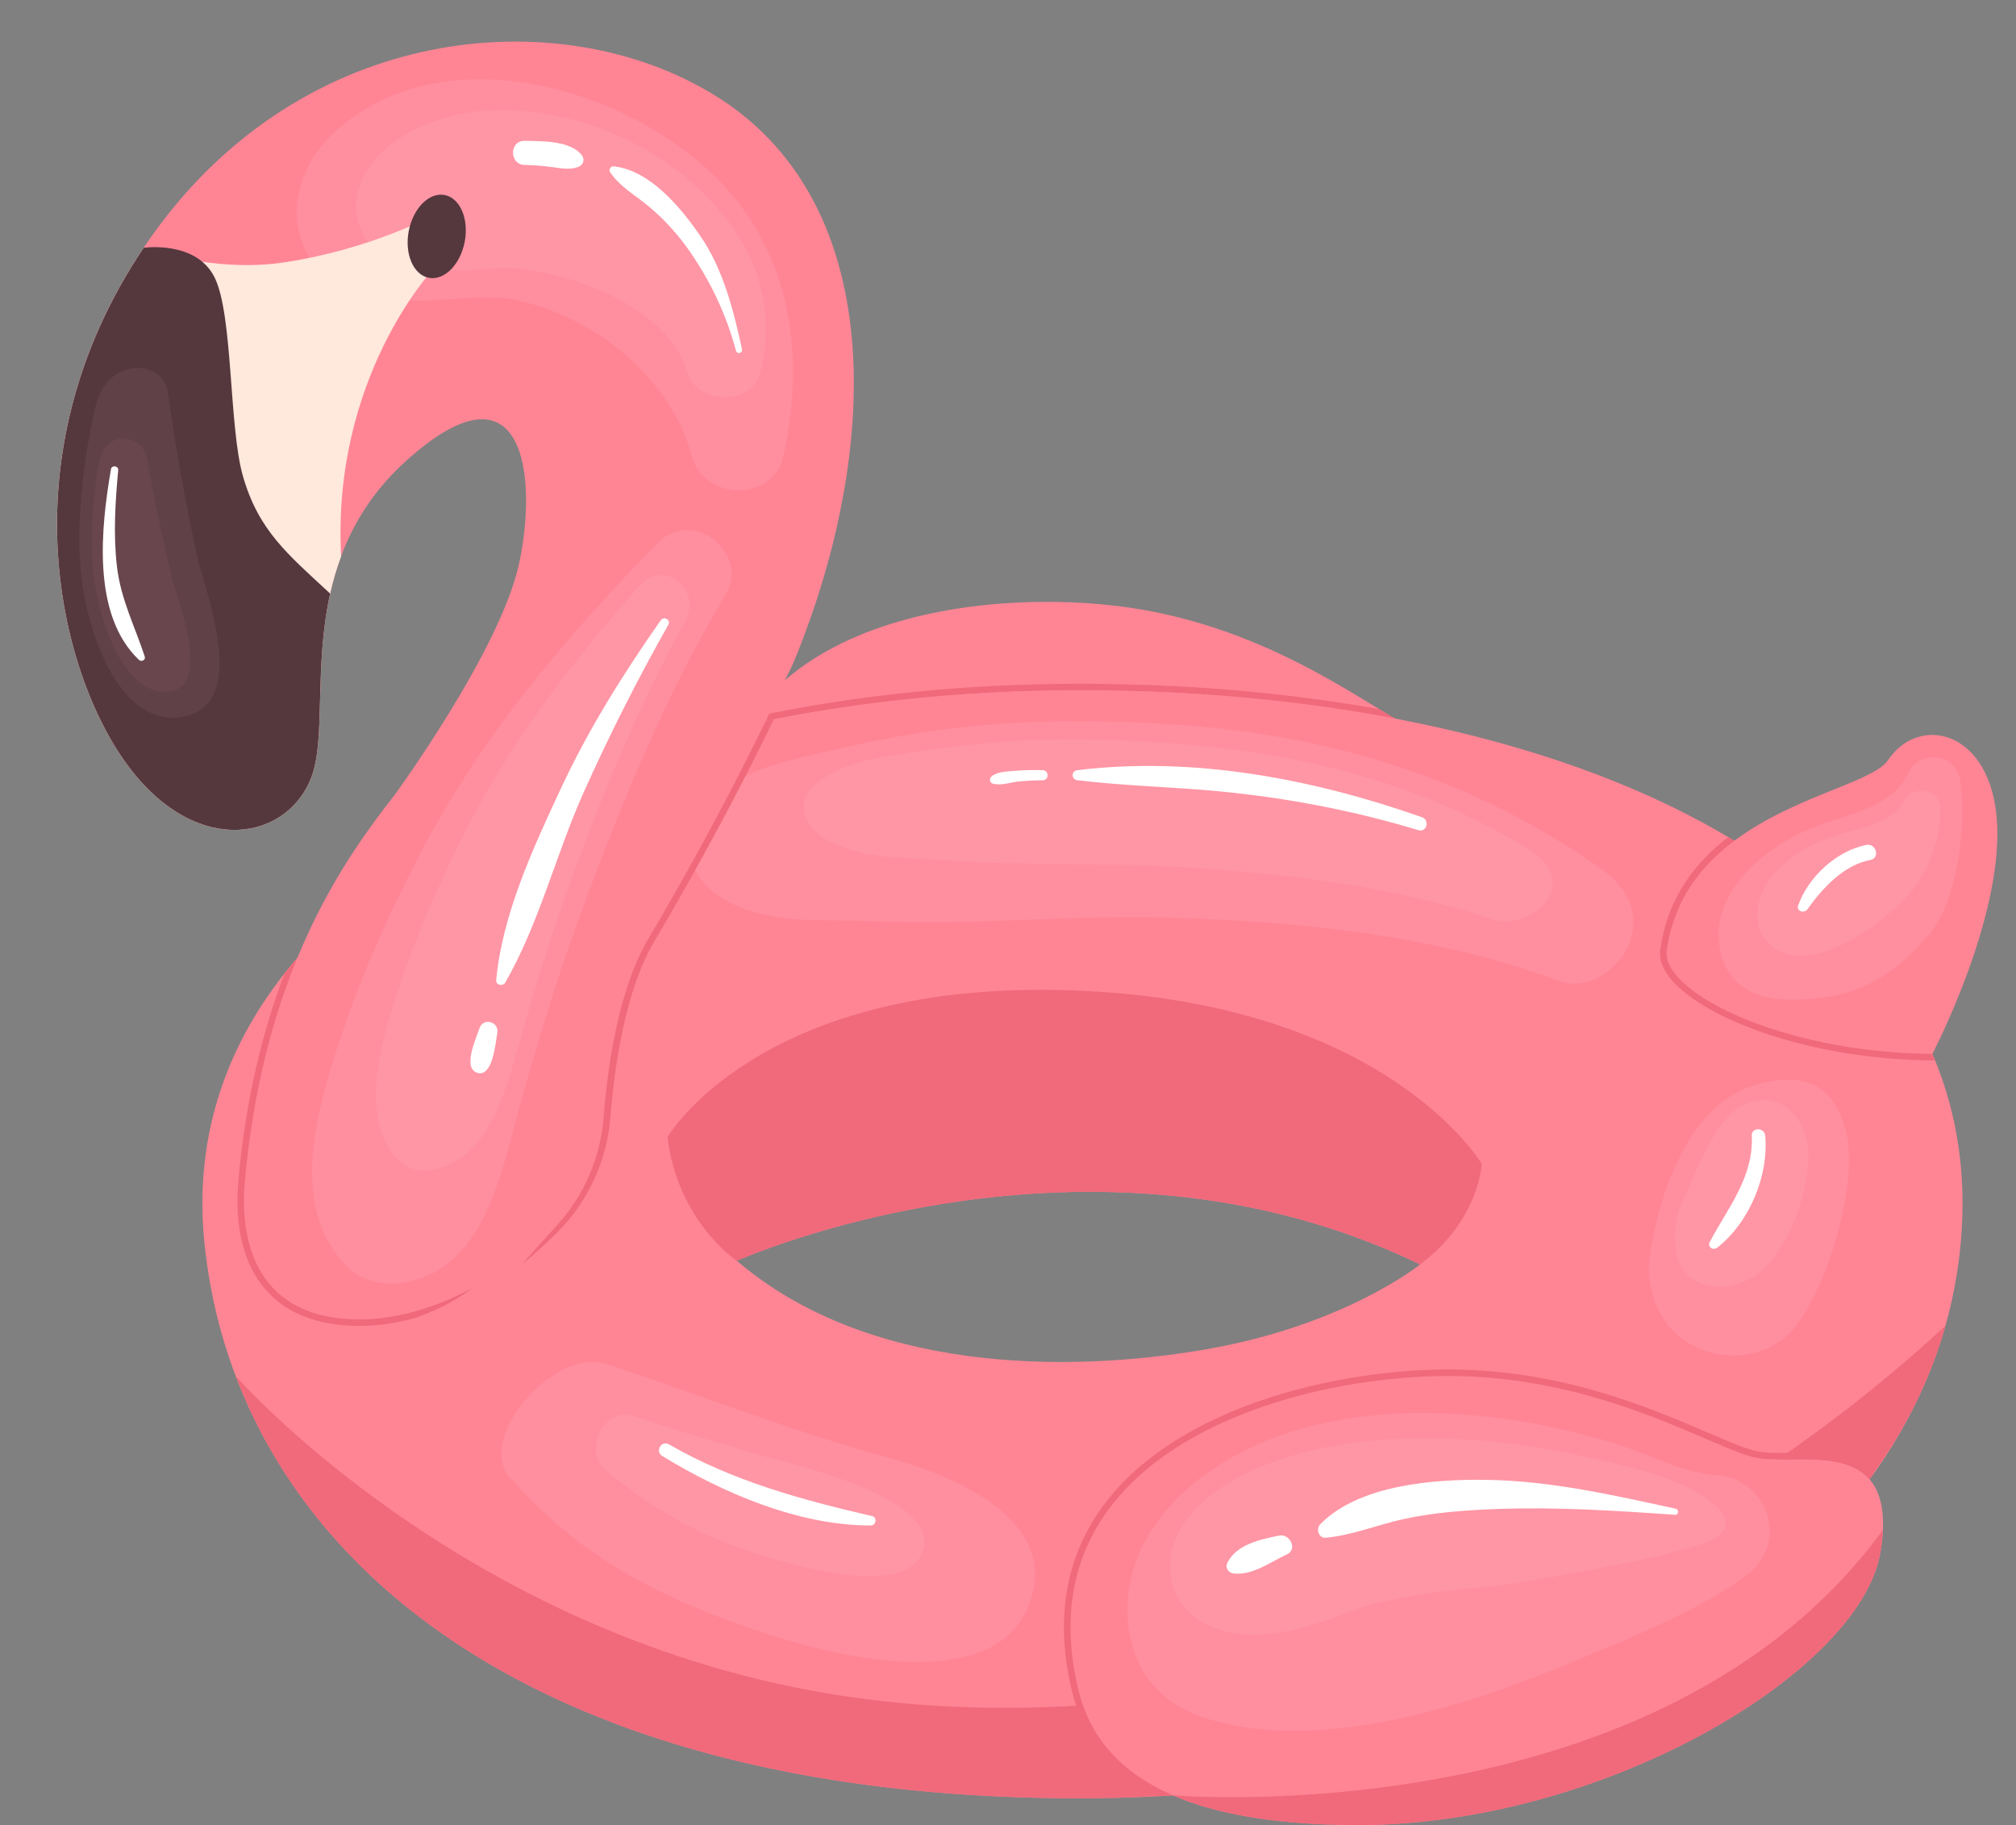 <?xml version="1.0" encoding="UTF-8"?><svg xmlns="http://www.w3.org/2000/svg" xmlns:xlink="http://www.w3.org/1999/xlink" height="1430.1" preserveAspectRatio="xMidYMid meet" version="1.0" viewBox="-44.7 -32.6 1579.8 1430.1" width="1579.8" zoomAndPan="magnify"><rect x="-44.7" y="-32.6" width="1579.8" height="1430.1" fill="#808080" stroke="none"/><defs><clipPath id="a"><path d="M 794 1045 L 1431 1045 L 1431 1397.48 L 794 1397.48 Z M 794 1045"/></clipPath><clipPath id="b"><path d="M 1261 543 L 1520.488 543 L 1520.488 794 L 1261 794 Z M 1261 543"/></clipPath><clipPath id="c"><path d="M 874 1166 L 1431 1166 L 1431 1397.48 L 874 1397.48 Z M 874 1166"/></clipPath></defs><g><g id="change1_1"><path d="M 1358.32 1011.41 C 1387.852 978.57 1411.859 893.23 1402.012 854.785 C 1393.828 822.859 1375.898 806.031 1334.172 816.676 C 1300.578 825.246 1281.879 851.855 1268.18 881.293 C 1258.07 903.027 1252.262 925.75 1248.41 949.211 C 1243.961 976.387 1254.711 1007.328 1281.25 1021.352 C 1306.199 1034.531 1337.891 1032.102 1358.32 1011.41" fill="#ff8f9e"/></g><g id="change2_1"><path d="M 1371.25 861.441 C 1365.48 835.523 1345.891 828.207 1318.25 835.258 C 1296.012 840.93 1292.289 864.969 1272.16 913.219 C 1265.141 930.047 1265.641 961.484 1283.219 970.77 C 1299.738 979.5 1319.148 976.137 1334.238 964.188 C 1360.449 943.441 1377.02 887.344 1371.25 861.441" fill="#ff96a5"/></g><g id="change3_1"><path d="M 1328.051 857.348 C 1329.559 889.719 1309.512 913.562 1295.129 940.523 C 1293.02 944.477 1297.762 947.586 1300.988 945.051 C 1325.988 925.43 1341.391 888.969 1338.602 857.348 C 1338.012 850.691 1327.73 850.488 1328.051 857.348" fill="#fff"/></g><g id="change4_3"><path d="M 517.672 646.387 C 523.527 706.977 572.129 760.684 720.051 781.77 C 910.039 808.859 1126.512 718.57 1155.141 627.895 C 1183.77 537.223 1101.84 552.484 1069.07 540.914 C 1036.301 529.348 955.492 457.418 831.082 442.277 C 706.668 427.141 499.602 459.52 517.672 646.387" fill="#ff8595"/></g><g id="change5_2"><path d="M 1048.422 530.48 C 1044.59 528.234 1040.398 525.727 1035.949 523.02 C 962.445 509.934 883.215 503.184 801.324 503.184 C 711.973 503.184 624.766 512.133 544.258 529.461 C 542.879 531.453 541.496 533.445 540.27 535.543 C 621.699 517.602 710.184 508.297 801.324 508.297 C 887.762 508.297 971.188 515.762 1048.422 530.48" fill="#f06a7b"/></g><g id="change4_4"><path d="M 900.441 1024.68 C 789.977 1043.852 634.531 1042.469 532.703 955.316 C 532.703 955.316 807.152 831.867 1068.211 958.176 C 1068.211 958.176 1009.219 1005.871 900.441 1024.68 Z M 801.324 508.297 C 420.707 508.297 87.27 670.797 115.59 942.383 C 140.434 1180.84 364.07 1376.52 801.324 1376.52 C 1176.57 1376.52 1452.25 1201.34 1488.949 964.414 C 1535.109 666.605 1199.781 508.297 801.324 508.297" fill="#ff8595"/></g><g id="change5_3"><path d="M 1479.828 1006.219 C 1413.172 1242.539 1106.801 1376.52 801.273 1376.52 C 429.141 1376.52 211.738 1234.82 139.973 1045.59 C 139.973 1045.59 313.207 1243.922 599.719 1293.66 C 862.359 1339.262 1208.18 1256.961 1479.828 1006.219" fill="#f06a7b"/></g><g id="change1_2"><path d="M 357.727 1128.059 C 414.051 1192.102 482 1223.5 559.629 1248.719 C 610.039 1265.102 729.898 1294.77 759.828 1228.828 C 791.676 1158.66 699.078 1122.629 653.906 1110.309 C 576.602 1089.238 507.363 1061.75 431.352 1036.43 C 387.68 1021.891 323.93 1099.809 357.727 1128.059" fill="#ff8f9e"/></g><g id="change1_3"><path d="M 1358.32 1011.41 C 1387.852 978.57 1411.859 893.23 1402.012 854.785 C 1393.828 822.859 1375.898 806.031 1334.172 816.676 C 1300.578 825.246 1281.879 851.855 1268.18 881.293 C 1258.07 903.027 1252.262 925.75 1248.41 949.211 C 1243.961 976.387 1254.711 1007.328 1281.25 1021.352 C 1306.199 1034.531 1337.891 1032.102 1358.32 1011.41" fill="#ff8f9e"/></g><g id="change1_4"><path d="M 1210.559 648.629 C 1110.879 577.977 999.762 543.805 878.227 535.32 C 815.363 530.93 751.176 531.16 688.719 539.742 C 656.887 544.117 626.43 550.871 595.18 558.074 C 561.289 565.887 531.434 573.473 506.539 599.52 C 485.102 621.949 494.969 653.793 518.234 669.262 C 544.445 686.688 574.695 688.414 605.168 688.574 C 635.055 688.73 664.504 690.504 694.43 690.035 C 753.848 689.105 813.113 684.766 872.574 686.508 C 974.387 689.484 1081.5 700.195 1177.512 736.148 C 1199.43 744.355 1224.691 726.316 1232.078 706.746 C 1241.031 682.996 1230.051 662.445 1210.559 648.629" fill="#ff8f9e"/></g><g clip-path="url(#a)" id="change4_1"><path d="M 800.453 1292.09 C 814.828 1351.238 870.539 1397.531 1019.961 1397.469 C 1211.871 1397.391 1413.391 1277.371 1428.898 1183.559 C 1444.41 1089.75 1365.461 1116.449 1331.379 1109.641 C 1297.301 1102.82 1207.129 1043.051 1081.82 1045.68 C 956.523 1048.301 756.121 1109.66 800.453 1292.09" fill="#ff8595"/></g><g id="change1_5"><path d="M 1301.16 1123.352 C 1272.852 1121.531 1247.59 1106.762 1220.809 1098.531 C 1148.27 1076.25 1064.801 1066.109 990.141 1083.02 C 934.496 1095.621 874.668 1127.73 849.441 1181.441 C 828 1227.102 837.477 1289.238 891.074 1310.379 C 999.625 1353.168 1162.129 1279.898 1196.719 1265.82 C 1242.461 1247.211 1290.352 1226.41 1322.66 1202.719 C 1359.621 1175.621 1338.961 1125.781 1301.16 1123.352" fill="#ff8f9e"/></g><g clip-path="url(#b)" id="change4_2"><path d="M 1261.391 712.496 C 1257.109 743.523 1348.191 791.953 1469.57 793.258 C 1469.57 793.258 1524.172 689.027 1520.289 612.832 C 1516.578 539.879 1459.57 526.117 1434.789 563.078 C 1416.922 589.742 1276.719 601.219 1261.391 712.496" fill="#ff8595"/></g><g id="change1_6"><path d="M 1450.559 573.316 C 1437.891 601.629 1398.02 606.211 1372.289 617.414 C 1336.141 633.152 1294.871 667.641 1303.09 711.332 C 1307.949 737.219 1328.531 749.82 1354.391 750.539 C 1414.352 752.211 1440.91 728.535 1465.461 701.488 C 1489.359 675.164 1496.578 614.426 1491.289 578.715 C 1488.16 557.625 1459.172 554.066 1450.559 573.316" fill="#ff8f9e"/></g><g id="change5_4"><path d="M 1116.41 879.383 C 1116.41 879.383 1114.68 923.391 1068.191 958.176 C 807.141 831.867 532.691 955.312 532.691 955.312 C 532.691 955.312 486.523 925.027 478.344 858.379 C 478.344 858.379 548.207 738.754 783.305 743.129 C 1039.141 747.887 1116.41 879.383 1116.41 879.383" fill="#f06a7b"/></g><g id="change5_5"><path d="M 1366.531 1105.75 C 1363.762 1105.75 1361.059 1105.75 1358.398 1105.801 C 1355.84 1105.801 1353.289 1105.859 1350.879 1105.859 C 1344.75 1105.859 1337.801 1105.699 1332.379 1104.629 C 1323.641 1102.891 1310.449 1097.219 1293.68 1090.012 C 1247.781 1070.281 1178.41 1040.48 1089.828 1040.48 C 1087.121 1040.48 1084.461 1040.531 1081.699 1040.578 C 997.359 1042.32 878.766 1070.578 821.977 1144.352 C 790.387 1185.441 781.441 1235.539 795.496 1293.301 C 804.34 1329.648 826.73 1356.738 863.176 1374.879 C 866.906 1374.73 870.641 1374.48 874.371 1374.219 C 830.055 1355.051 808.582 1325.66 800.453 1292.07 C 756.137 1109.641 956.516 1048.301 1081.801 1045.691 C 1084.512 1045.641 1087.172 1045.59 1089.828 1045.59 C 1210.98 1045.59 1298.031 1102.988 1331.359 1109.641 C 1336.879 1110.762 1343.57 1110.969 1350.879 1110.969 C 1355.891 1110.969 1361.16 1110.859 1366.531 1110.859 C 1386.672 1110.859 1407.98 1112.352 1420.301 1126.609 C 1421.371 1125.23 1422.398 1123.801 1423.371 1122.371 C 1409.359 1107.078 1386.77 1105.75 1366.531 1105.75" fill="#f06a7b"/></g><g id="change5_6"><path d="M 1469.578 793.273 C 1348.172 791.945 1257.129 743.539 1261.379 712.512 C 1266.852 672.738 1288.262 645.699 1314.391 626.223 C 1312.801 625.254 1311.219 624.281 1309.629 623.359 C 1283.41 643.398 1261.941 671.156 1256.32 711.793 C 1255.301 719.309 1258.359 727.332 1265.422 735.512 C 1291.031 765.211 1371.23 797.312 1469.531 798.387 L 1471.719 798.387 C 1471.012 796.699 1470.34 794.961 1469.578 793.273" fill="#f06a7b"/></g><g id="change2_2"><path d="M 1269.52 1129.199 C 1246.93 1119.84 1225.191 1115.148 1202.09 1109.859 C 1139.52 1095.52 1067.512 1089 1003.109 1099.871 C 955.109 1107.98 903.504 1128.641 881.742 1163.199 C 863.246 1192.559 870.113 1235.352 917.656 1246.141 C 953.027 1254.172 993.461 1237.891 1024.051 1226.141 C 1022.102 1226.711 1020.148 1227.281 1018.199 1227.859 C 1048.781 1218.891 1081.32 1214.102 1113.871 1211.262 C 1145.34 1208.5 1169.461 1203.43 1200.309 1197.719 C 1229.172 1192.371 1262.871 1185.801 1289.949 1176.879 C 1326.129 1164.988 1300.141 1141.891 1269.52 1129.199" fill="#ff96a5"/></g><g id="change2_3"><path d="M 429.984 1119.469 C 463.727 1147.672 501.02 1169.391 543.051 1183.051 C 570.348 1191.922 661.402 1220.691 677.605 1184.98 C 694.852 1146.988 601.359 1121.441 576.898 1114.781 C 535.039 1103.359 493.5 1090.84 452.344 1077.129 C 428.695 1069.25 411.684 1104.18 429.984 1119.469" fill="#ff96a5"/></g><g id="change2_4"><path d="M 1153.828 633.438 C 1077.102 585.734 989.957 560.719 893.629 551.613 C 843.801 546.906 792.754 545.074 742.789 548.574 C 717.32 550.355 692.867 553.684 667.762 557.273 C 640.535 561.164 616.527 565.035 595.805 580.727 C 577.961 594.234 584.672 614.656 602.621 625.145 C 622.844 636.965 646.832 638.988 671.055 640.027 C 694.812 641.047 718.164 643.074 741.977 643.699 C 789.254 644.941 836.531 644.027 883.75 646.957 C 964.594 651.977 1049.379 662.043 1124.441 687.715 C 1141.57 693.574 1162.309 682.957 1168.871 670.82 C 1176.84 656.094 1168.84 642.77 1153.828 633.438" fill="#ff96a5"/></g><g id="change2_5"><path d="M 1447.199 595.309 C 1436.211 614.684 1407.59 616.801 1388.539 623.91 C 1361.77 633.898 1330.039 656.805 1332.762 687.457 C 1334.379 705.621 1347.961 716.273 1366.379 716.152 C 1393.871 715.973 1425.879 692.77 1445.23 674.59 C 1464.051 656.898 1476.941 625.18 1475.719 600.164 C 1475 585.391 1454.68 582.133 1447.199 595.309" fill="#ff96a5"/></g><g id="change2_6"><path d="M 1371.25 861.441 C 1365.48 835.523 1342.59 820.387 1318.25 835.258 C 1303.281 844.41 1292.289 864.969 1272.16 913.219 C 1265.141 930.047 1265.641 961.484 1283.219 970.77 C 1299.738 979.5 1319.148 976.137 1334.238 964.188 C 1360.449 943.441 1377.02 887.344 1371.25 861.441" fill="#ff96a5"/></g><g id="change3_2"><path d="M 1268.59 1149.641 C 1219.301 1138.91 1170.68 1127.719 1119.988 1126.98 C 1079 1126.371 1020.102 1130.82 989.809 1161.859 C 986.359 1165.391 988.621 1172.859 994.156 1172.359 C 1014.672 1170.48 1034.352 1162.32 1054.469 1157.879 C 1078.809 1152.488 1103.859 1150.711 1128.73 1149.809 C 1174.988 1148.141 1221.809 1151.09 1267.941 1154.379 C 1270.648 1154.57 1271.238 1150.211 1268.59 1149.641" fill="#fff"/></g><g id="change3_3"><path d="M 957.512 1170.66 C 943.031 1173.719 924.664 1177.309 917.242 1191.719 C 915.109 1195.859 917.816 1199.949 922.219 1200.398 C 937.094 1201.891 950.805 1191.359 963.73 1185.41 C 972.43 1181.41 966 1168.859 957.512 1170.66" fill="#fff"/></g><g id="change3_4"><path d="M 1069.609 607.75 C 983.816 577.629 890.781 559.852 799.68 570.883 C 794.609 571.496 794.598 578.176 799.68 578.789 C 835.965 583.168 872.777 583.914 909.188 587.336 C 962.641 592.355 1015.422 602.348 1066.801 617.914 C 1073.359 619.902 1075.949 609.973 1069.609 607.75" fill="#fff"/></g><g id="change3_5"><path d="M 772.414 570.891 C 765.301 570.715 758.207 570.746 751.113 571.379 C 745.07 571.918 737.664 571.859 732.641 575.457 C 730.43 577.039 730.508 580.688 733.426 581.48 C 739.602 583.152 746.047 580.691 752.297 579.934 C 758.977 579.125 765.691 578.883 772.414 578.797 C 777.508 578.734 777.504 571.016 772.414 570.891" fill="#fff"/></g><g id="change3_6"><path d="M 1328.051 857.348 C 1329.559 889.719 1309.512 913.562 1295.129 940.523 C 1293.02 944.477 1297.762 947.586 1300.988 945.051 C 1325.988 925.43 1341.391 888.969 1338.602 857.348 C 1338.012 850.691 1327.73 850.488 1328.051 857.348" fill="#fff"/></g><g id="change3_7"><path d="M 474.188 1108.262 C 521.816 1137.301 580.98 1162.789 637.723 1162.738 C 641.852 1162.73 642.895 1156.371 638.715 1155.398 C 583.484 1142.621 528.949 1127.77 479.508 1099.16 C 473.617 1095.75 468.395 1104.73 474.188 1108.262" fill="#fff"/></g><g clip-path="url(#c)" id="change5_1"><path d="M 1430.781 1166.219 C 1430.578 1171.488 1429.961 1177.27 1428.891 1183.551 C 1413.398 1277.352 1211.898 1397.379 1019.949 1397.48 C 955.289 1397.48 908.16 1388.84 874.371 1374.219 C 874.371 1374.219 1256.129 1406.301 1430.781 1166.219" fill="#f06a7b"/></g><g id="change3_8"><path d="M 1417.84 629.465 C 1394.41 634.09 1372.301 654.574 1364.391 676.918 C 1362.789 681.414 1369.18 683.379 1371.609 679.965 C 1383.461 663.297 1400.238 645.078 1421.078 641.223 C 1428.762 639.801 1425.539 627.949 1417.84 629.465" fill="#fff"/></g><g id="change4_5"><path d="M 515 41.84 C 393.57 -32.609 192.246 -14.781 73.762 152.988 C -44.727 320.75 2.461 497.961 56.984 569.262 C 111.508 640.562 181.762 624.836 199.59 575.555 C 217.414 526.27 181.762 410.93 274.035 328.09 C 366.309 245.262 376.793 340.68 362.113 408.832 C 347.434 476.988 264.598 590.234 264.598 590.234 C 224.754 641.09 162.18 729.016 147.242 892.219 C 142.441 944.645 159.219 1000.738 236.285 1001.27 C 313.355 1001.789 398.289 936.285 426.602 882.797 C 426.602 882.797 425.812 766.129 463.68 702.43 C 504.176 634.309 546.906 552.348 570.734 499.699 C 576.484 488.992 580.969 477.426 585.457 465.453 C 645.223 306.07 646.547 122.488 515 41.84" fill="#ff8595"/></g><g id="change1_7"><path d="M 569.133 324.961 C 587.812 240.922 573.777 155.809 505.961 96.738 C 431.941 32.27 299.832 -2.41 218.52 69.949 C 174.602 109.031 175.574 177.719 236.711 197.77 C 272.969 209.66 322.789 197.262 351.371 201.191 C 411.785 209.48 480.086 258.801 497.527 324.961 C 506.609 359.422 561.066 361.25 569.133 324.961" fill="#ff8f9e"/></g><g id="change2_7"><path d="M 551.062 259.301 C 565.93 198.352 541.59 145.219 487.613 102.379 C 428.699 55.629 323.551 30.469 258.832 82.949 C 223.879 111.301 224.652 161.121 273.312 175.66 C 302.168 184.289 341.82 175.289 364.57 178.141 C 412.656 184.148 480.188 211.309 494.07 259.301 C 501.301 284.301 544.641 285.621 551.062 259.301" fill="#ff96a5"/></g><g id="change1_8"><path d="M 471.035 392.57 C 396.816 468.375 331.512 545.262 282.594 640.133 C 258.012 687.801 236.188 736.891 219.785 787.988 C 202.766 841.008 182.707 911.801 225.371 957.895 C 243.105 977.055 269.711 976.215 291.461 966.422 C 338.504 945.234 350.297 877.551 362.836 833.102 C 376.137 785.941 390.211 738.617 406.953 692.559 C 438.957 604.512 475.699 513.738 523.836 433.309 C 543.387 400.637 497.895 365.141 471.035 392.57" fill="#ff8f9e"/></g><g id="change6_1"><path d="M 294.48 178.68 C 294.48 178.68 215.25 263.281 222.609 403.238 L 222.609 403.395 C 218.98 413.105 216.172 422.816 214.023 432.531 C 201.297 489.883 210.547 545.242 199.609 575.555 C 181.77 624.832 111.535 640.574 56.992 569.27 C 3.422 499.238 -43.043 327.078 67.574 161.969 C 67.676 161.809 67.777 161.711 67.879 161.559 C 67.879 161.559 122.012 181.852 179.672 172.75 C 247.301 162.172 294.48 136.199 294.48 136.199 L 294.48 178.68" fill="#ffe8dc"/></g><g id="change7_1"><path d="M 214.023 432.531 C 201.297 489.883 210.547 545.242 199.609 575.555 C 181.77 624.832 111.535 640.574 56.992 569.27 C 3.371 499.188 -43.094 326.77 67.879 161.559 C 67.879 161.559 109.184 155.578 123.547 184.969 C 137.961 214.309 134.691 301.871 145.578 340.16 C 157.797 383.051 180.492 401.449 214.023 432.531" fill="#54383e"/></g><g id="change7_2"><path d="M 319.465 156.82 C 316.055 174.738 303.473 187.398 291.355 185.102 C 279.242 182.789 272.188 166.398 275.594 148.48 C 279.004 130.559 291.586 117.898 303.699 120.199 C 315.816 122.512 322.871 138.898 319.465 156.82" fill="#54383e"/></g><g id="change2_8"><path d="M 456.047 426.711 C 401.605 488.766 353.367 551.219 316.012 626.727 C 297.242 664.668 280.352 703.566 267.195 743.746 C 253.543 785.438 237.18 840.973 265.527 874.398 C 277.312 888.293 295.965 886.34 311.512 877.723 C 345.137 859.09 355.609 806.355 365.848 771.488 C 376.707 734.496 388.113 697.34 401.344 661.023 C 426.633 591.605 455.336 519.852 491.668 455.512 C 506.426 429.379 475.746 404.258 456.047 426.711" fill="#ff96a5"/></g><g id="change3_9"><path d="M 473.031 453.512 C 443.336 495.871 416.277 539.09 394.441 586.051 C 372.801 632.574 348.938 683.934 344.129 735.48 C 343.77 739.34 349.418 740.473 351.191 737.391 C 377.77 691.148 390.969 636.73 412.773 588.066 C 432.773 543.43 454.922 499.57 479.004 457.004 C 481.23 453.07 475.555 449.91 473.031 453.512" fill="#fff"/></g><g id="change3_10"><path d="M 330.992 773.23 C 328.805 780.211 317.223 804.559 329.453 808.074 C 341.695 811.594 343.617 783.781 344.973 777.086 C 346.809 767.988 333.805 764.258 330.992 773.23" fill="#fff"/></g><g id="change3_11"><path d="M 536.746 241.059 C 530.145 210.711 522.066 178.5 504.301 152.59 C 488.855 130.07 464.641 100.699 436.035 97.738 C 433.777 97.512 432.117 100.551 433.383 102.371 C 441.699 114.32 452.785 119.988 463.871 129.301 C 476.293 139.73 487.223 151.82 496.379 165.211 C 512.953 189.461 524.375 214.02 532.09 242.34 C 532.91 245.359 537.406 244.09 536.746 241.059" fill="#fff"/></g><g id="change3_12"><path d="M 366.43 96.648 C 373.91 96.801 381.277 97.422 388.688 98.43 C 395.125 99.32 402.262 100.648 408.445 98.199 C 412.609 96.551 413.883 92.16 410.965 88.66 C 401.613 77.422 379.797 78.031 366.43 77.762 C 354.27 77.52 354.273 96.41 366.43 96.648" fill="#fff"/></g><g id="change5_7"><path d="M 325.141 976.941 C 307.148 990.539 290.637 996.57 279.75 1000.41 C 265.488 1004.238 251.176 1006.391 237.219 1006.391 L 236.25 1006.391 C 204.863 1006.18 180.688 996.98 164.48 979.09 C 141.684 953.992 139.738 917.75 142.145 891.781 C 148.02 827.066 161.719 773.754 178.18 730.301 C 181.449 726.16 184.824 722.074 188.301 718.035 C 169.438 763.836 153.797 820.883 147.254 892.242 C 142.449 944.637 159.215 1000.762 236.301 1001.27 L 237.219 1001.27 C 266.613 1001.27 297.078 991.715 325.141 976.941" fill="#f06a7b"/></g><g id="change5_8"><path d="M 561.66 531.098 C 535.848 584.617 500.27 650.816 468.066 705.051 C 445.266 743.387 436.781 803.195 433.613 843.016 C 430.852 877.418 415.875 909.57 391.285 933.801 C 383.621 941.312 374.676 949.543 364.195 958.336 C 365.062 957.363 365.984 956.445 366.801 955.422 C 370.688 950.77 379.02 941.621 383.059 937.121 C 385.922 933.902 388.68 930.887 391.34 927.973 C 412.91 904.461 425.895 874.453 428.348 842.605 C 431.414 802.84 440.004 742.266 463.668 702.445 C 483.859 668.449 504.664 630.98 523.32 595.453 C 535.027 573.219 545.914 551.75 555.371 532.324 C 557.469 531.918 559.562 531.508 561.66 531.098" fill="#f06a7b"/></g><g id="change8_1"><path d="M 19.414 422.109 C 26.84 477.773 55.523 540.098 101.809 528.293 C 151.062 515.734 114.582 426.395 109.359 401.863 C 100.418 359.879 92.832 317.371 86.695 274.352 C 83.168 249.641 39.945 245.711 30.219 285.801 C 22.16 319.02 13.574 378.301 19.414 422.109" fill="#614148"/></g><g id="change9_1"><path d="M 29.945 426.895 C 36.719 467.262 57.992 513.996 88.719 509.059 C 121.41 503.805 94.035 437.164 89.738 419.227 C 82.387 388.531 75.926 357.559 70.422 326.328 C 67.262 308.391 38.09 302.309 32.84 330.238 C 28.488 353.391 24.613 395.129 29.945 426.895" fill="#69464e"/></g><g id="change3_13"><path d="M 42.285 334.891 C 34.492 380.301 26.801 449.031 64.23 484.512 C 66.094 486.281 69.605 484.551 68.734 481.891 C 60.859 457.82 49.984 437.082 46.953 411.398 C 43.984 386.25 45.629 360.789 47.934 335.66 C 48.227 332.461 42.836 331.691 42.285 334.891" fill="#fff"/></g></g></svg>